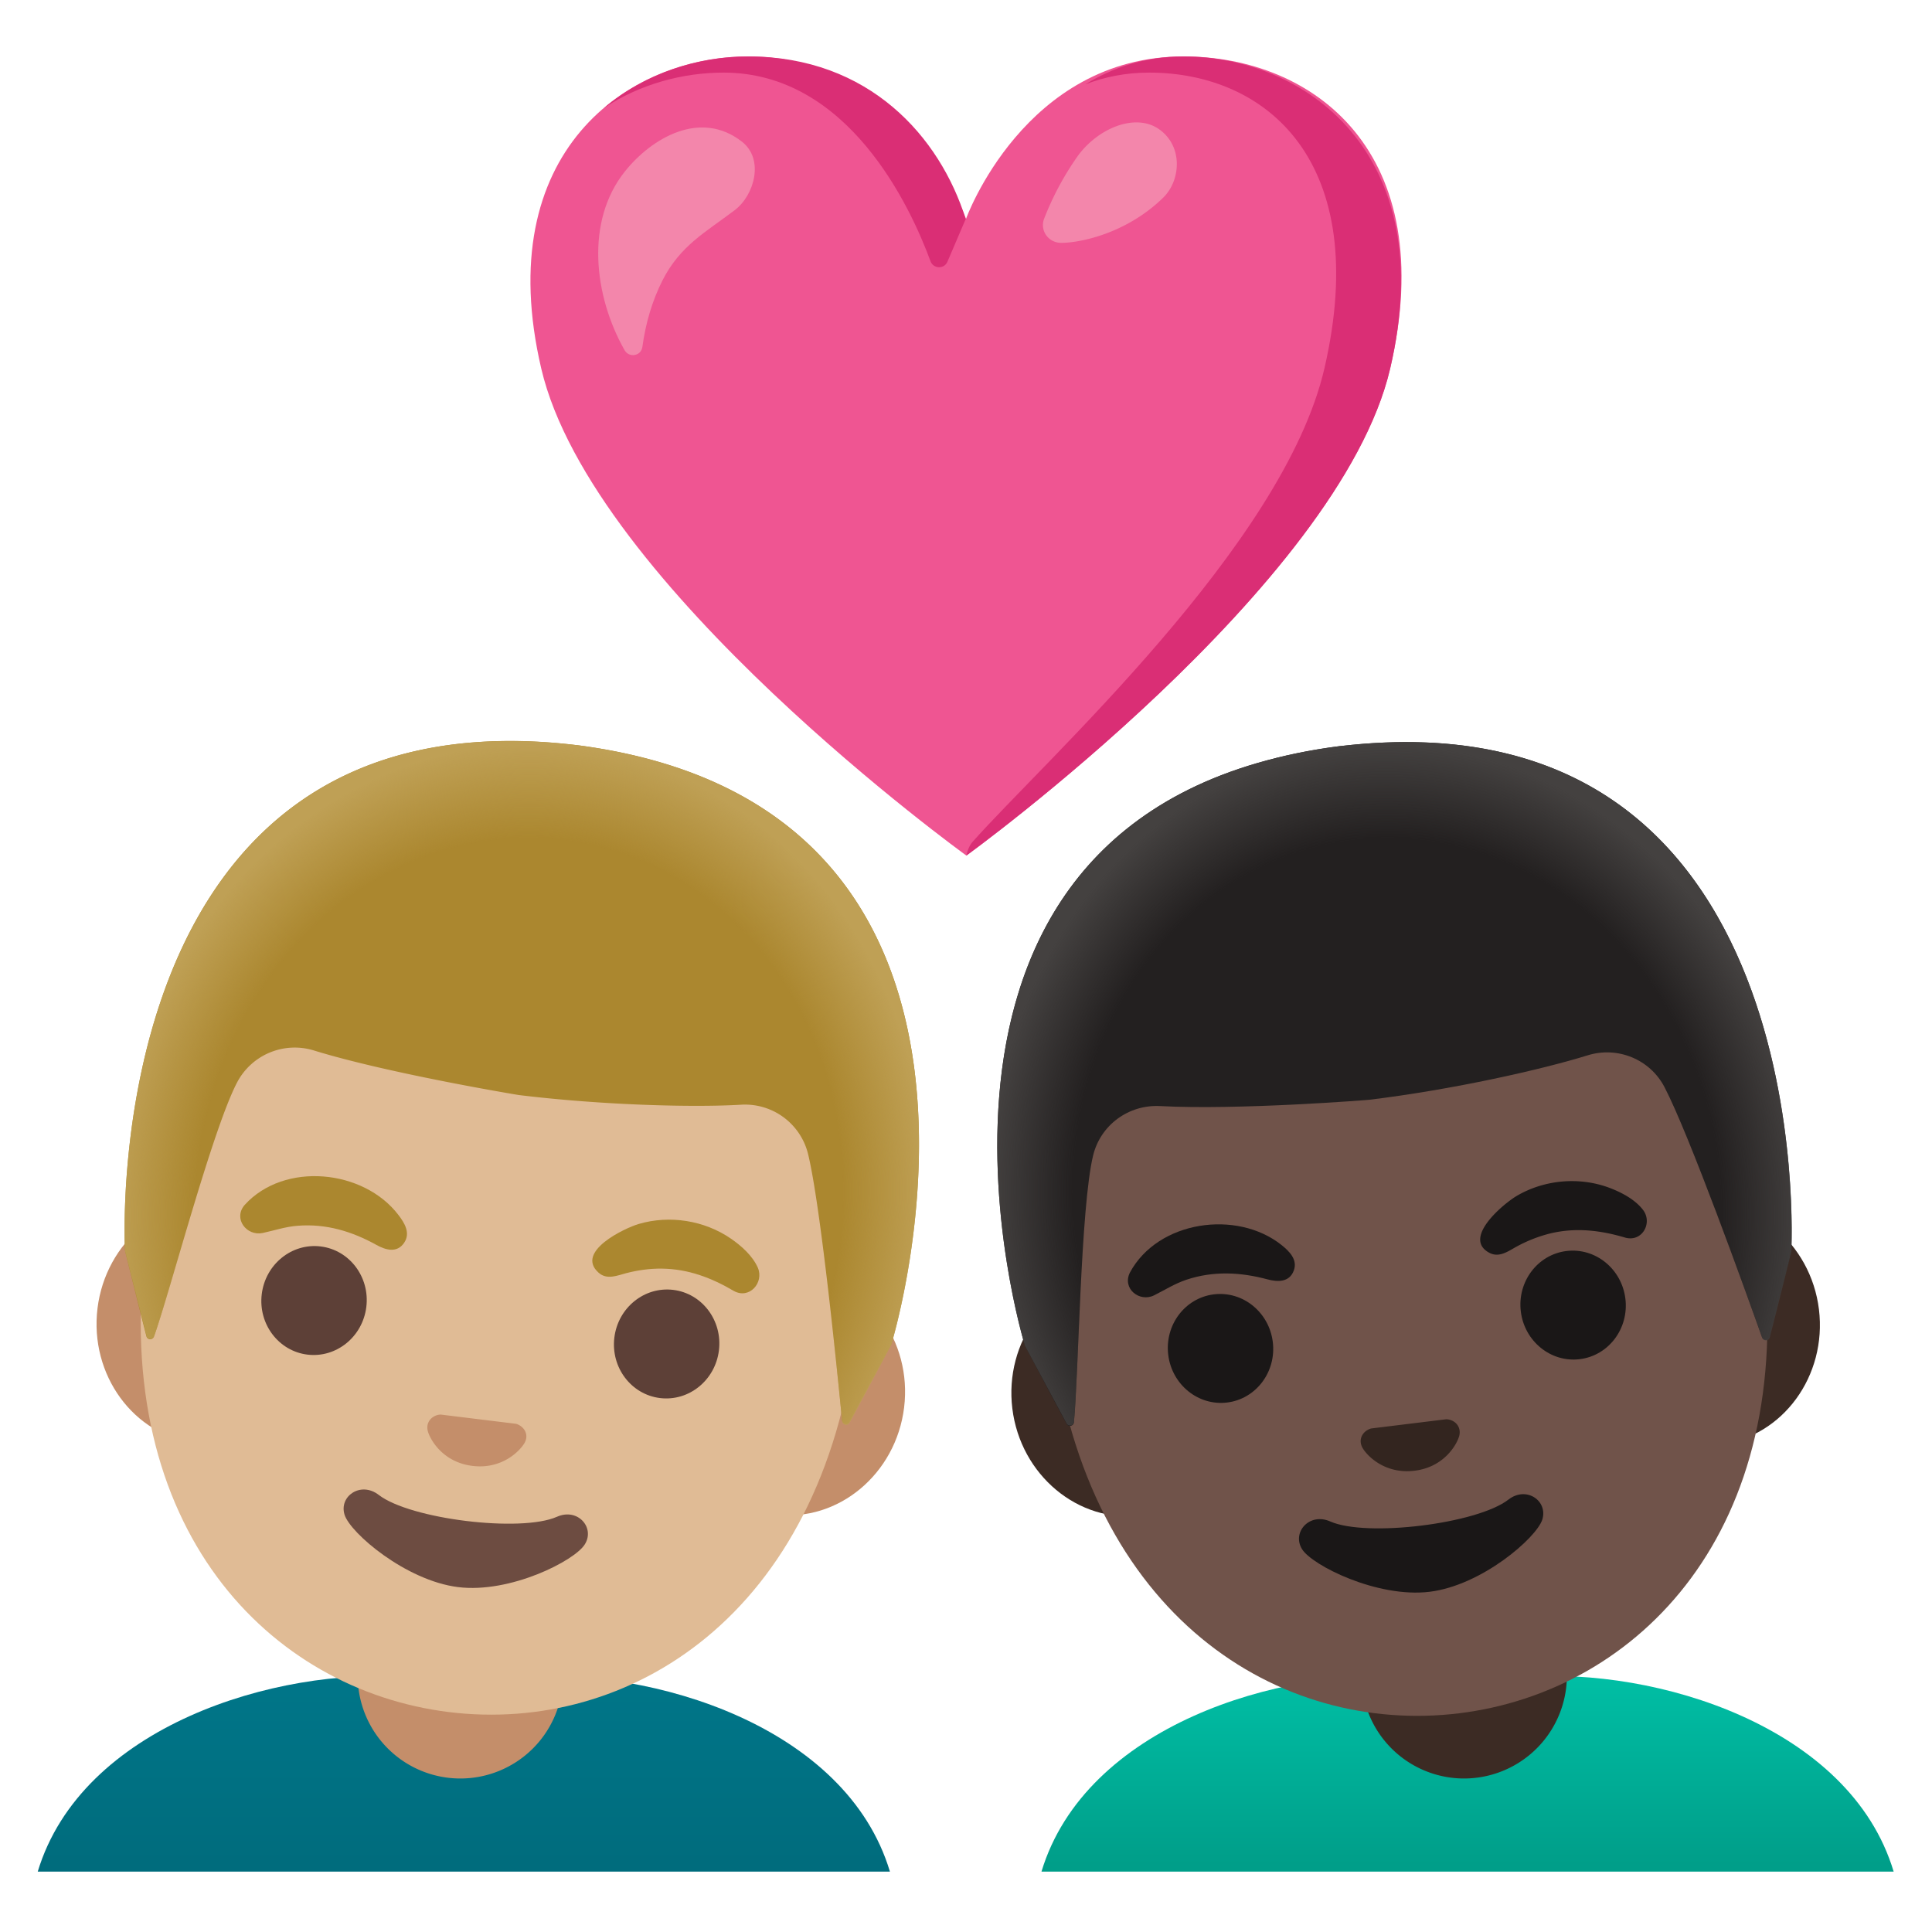 <?xml version="1.0" encoding="utf-8"?><!-- Скачано с сайта svg4.ru / Downloaded from svg4.ru -->
<svg width="800px" height="800px" viewBox="0 0 128 128" xmlns="http://www.w3.org/2000/svg" xmlns:xlink="http://www.w3.org/1999/xlink" aria-hidden="true" role="img" class="iconify iconify--noto" preserveAspectRatio="xMidYMid meet">
<linearGradient id="IconifyId17ecdb2904d178eab6538" gradientUnits="userSpaceOnUse" x1="30.737" y1="123.518" x2="30.737" y2="110.865">
<stop offset="0" stop-color="#006c7d">
</stop>
<stop offset="1" stop-color="#007689">
</stop>
</linearGradient>
<path d="M34.5 111.11h-7.52c-8.7-.66-21.57 3.25-24.48 12.89h56.46c-2.89-9.64-15.77-13.55-24.46-12.89z" fill="url(#IconifyId17ecdb2904d178eab6538)">
</path>
<path d="M30.5 117.83a6.8 6.8 0 0 1-6.8-6.8v-4.54h13.6v4.54a6.8 6.8 0 0 1-6.8 6.8z" fill="#c48e6a">
</path>
<path d="M53.36 84.31l-5.18-.64l-28.03-3.44l-5.18-.64c-4.14-.51-7.97 2.68-8.51 7.09s2.4 8.43 6.54 8.94l5.18.64l28.03 3.44l5.18.64c4.14.51 7.97-2.68 8.51-7.09s-2.4-8.44-6.54-8.94z" fill="#c48e6a">
</path>
<path d="M37.09 53.6C24.87 52.1 11.95 63.78 9.64 82.58c-2.3 18.71 8.23 29.39 20.11 30.85s24.68-6.36 26.97-25.07c2.31-18.8-7.41-33.26-19.63-34.76z" fill="#e0bb95">
</path>
<g fill="#ab872f">
<path d="M16.21 79.83c2.62-2.89 7.89-2.36 10.19.67c.4.52.81 1.19.38 1.83c-.47.71-1.23.49-1.84.15c-1.62-.9-3.34-1.42-5.22-1.27c-.81.06-1.53.31-2.32.48c-1.07.22-1.97-.96-1.19-1.86z">
</path>
<path d="M48.62 85.53c-1.48-.87-3.02-1.46-4.77-1.48c-.8-.01-1.59.1-2.36.3c-.61.16-1.28.46-1.83-.03c-1.57-1.39 1.71-2.95 2.66-3.23c2.04-.6 4.34-.24 6.1.97c.7.48 1.44 1.14 1.79 1.93c.42.99-.56 2.11-1.59 1.54z">
</path>
</g>
<g fill="#5d4037">
<ellipse transform="rotate(-82.998 20.81 86.164)" cx="20.81" cy="86.16" rx="3.61" ry="3.49">
</ellipse>
<ellipse transform="rotate(-82.998 44.17 89.032)" cx="44.16" cy="89.03" rx="3.61" ry="3.49">
</ellipse>
</g>
<path d="M34.4 94.42a.849.849 0 0 0-.22-.09l-4.97-.61c-.08 0-.16.01-.23.03c-.47.13-.78.56-.63 1.09c.15.52.97 2.04 2.96 2.28c1.99.24 3.15-1.03 3.43-1.5c.28-.47.09-.96-.34-1.2z" fill="#c48e6a">
</path>
<path d="M36.9 100.49c-2.4 1.06-9.73.16-11.81-1.45c-1.19-.92-2.65.09-2.26 1.32c.38 1.21 4.06 4.36 7.52 4.79s7.74-1.75 8.4-2.84c.68-1.1-.47-2.43-1.85-1.82z" fill="#6d4c41">
</path>
<g>
<path d="M38.17 49.36h-.01h-.01C6.22 45.61 8.28 82.86 8.28 82.86s.97 3.93 1.42 5.67c.06.25.41.27.5.02c1.06-2.96 3.87-13.71 5.51-16.84a4.312 4.312 0 0 1 5.1-2.11c4.96 1.53 13.55 2.95 13.57 2.95c5.5.67 11.53.83 14.72.64a4.3 4.3 0 0 1 4.44 3.28c.83 3.42 1.94 14.47 2.25 17.64c.03.26.37.33.49.1l2.76-5.13c.01.01 11.02-35.63-20.87-39.72z" fill="#ab872f">
</path>
<radialGradient id="IconifyId17ecdb2904d178eab6539" cx="20.483" cy="143.909" r="26.951" gradientTransform="matrix(.993 .122 -.138 1.12 33.905 -84.04)" gradientUnits="userSpaceOnUse">
<stop offset=".794" stop-color="#bfa055" stop-opacity="0">
</stop>
<stop offset="1" stop-color="#bfa055">
</stop>
</radialGradient>
<path d="M59.05 89.09s11.01-35.64-20.88-39.73h-.01h-.01c-.5-.06-.98-.11-1.46-.15c-.96-.08-1.88-.12-2.78-.12h-.22C6.42 49.18 8.28 82.86 8.28 82.86l1.43 5.65c.06.25.41.27.5.03c1.07-2.99 3.87-13.7 5.5-16.82a4.3 4.3 0 0 1 5.1-2.11c3.06.95 7.95 2.26 13.45 2.94c.02 0 1 .24 1.02.25c.02 0 .04.01.06.01c5.5.67 10.56.58 13.76.4a4.3 4.3 0 0 1 4.44 3.28c.83 3.44 1.95 14.57 2.26 17.68c.02.26.36.32.49.1c.86-1.58 2.76-5.18 2.76-5.18z" fill="url(#IconifyId17ecdb2904d178eab6539)">
</path>
</g>
<g>
<path d="M78.41 3.74C67.87 3.74 64 14.5 64 14.5S60.18 3.74 49.57 3.74c-7.97 0-17.07 6.32-13.71 20.68c3.36 14.36 28.16 32.26 28.16 32.26s24.72-17.9 28.08-32.26c3.36-14.36-5.08-20.68-13.69-20.68z" fill="#ef5592">
</path>
<g fill="#da2e75">
<path d="M47.94 4.81c8.27 0 12.38 8.89 13.71 12.5c.19.51.91.53 1.12.03l1.21-2.83c-1.71-5.45-6.4-10.77-14.41-10.77c-3.32 0-6.82 1.1-9.55 3.41c2.4-1.59 5.23-2.34 7.92-2.34z">
</path>
<path d="M78.41 3.74c-2.55 0-4.7.74-6.51 1.85c1.27-.49 2.68-.78 4.23-.78c7.8 0 14.77 5.91 11.62 19.58c-2.7 11.73-18.5 25.96-23.32 31.39c-.31.35-.41.91-.41.91s24.72-17.9 28.08-32.26c3.36-14.37-5.72-20.69-13.69-20.69z">
</path>
</g>
<path d="M41.4 11.36c1.8-2.25 5.03-4.11 7.76-1.97c1.48 1.16.83 3.54-.49 4.54c-1.93 1.46-3.6 2.34-4.77 4.63c-.7 1.38-1.13 2.88-1.34 4.42c-.08.61-.88.75-1.18.22c-2.04-3.6-2.61-8.55.02-11.84z" fill="#f386ab">
</path>
<path d="M70.31 16.09c-.85 0-1.44-.82-1.13-1.61a19.31 19.31 0 0 1 2.2-4.11c1.32-1.85 3.82-2.92 5.41-1.81c1.63 1.15 1.42 3.43.27 4.54c-2.45 2.39-5.53 2.99-6.75 2.99z" fill="#f386ab">
</path>
</g>
<g>
<linearGradient id="IconifyId17ecdb2904d178eab6540" gradientUnits="userSpaceOnUse" x1="97.236" y1="123.518" x2="97.236" y2="110.865">
<stop offset="0" stop-color="#009e89">
</stop>
<stop offset="1" stop-color="#00bfa5">
</stop>
</linearGradient>
<path d="M101 111.11h-7.52c-8.7-.66-21.57 3.25-24.48 12.89h56.46c-2.89-9.64-15.77-13.55-24.46-12.89z" fill="url(#IconifyId17ecdb2904d178eab6540)">
</path>
<path d="M97 117.83a6.8 6.8 0 0 1-6.8-6.8v-4.54h13.61v4.54a6.816 6.816 0 0 1-6.81 6.8z" fill="#3c2b24">
</path>
<path d="M112 79.66l-5.18.64l-28.03 3.44l-5.18.64c-4.14.51-7.08 4.53-6.54 8.94c.54 4.41 4.37 7.6 8.51 7.09l5.18-.64l28.03-3.44l5.18-.64c4.14-.51 7.08-4.53 6.54-8.94c-.54-4.4-4.37-7.59-8.51-7.09z" fill="#3c2b24">
</path>
<path d="M89.33 53.67c-12.22 1.5-21.94 15.96-19.63 34.77c2.3 18.71 15.09 26.52 26.97 25.07c11.88-1.46 22.4-12.14 20.11-30.85c-2.31-18.81-15.23-30.49-27.45-28.99z" fill="#70534a">
</path>
<g fill="#1a1717">
<path d="M74.86 84.31c1.85-3.44 7.08-4.19 10.05-1.82c.51.41 1.07.96.81 1.68c-.29.8-1.08.77-1.75.59c-1.79-.48-3.59-.57-5.38.03c-.77.26-1.41.67-2.13 1.03c-.97.48-2.13-.45-1.6-1.51z">
</path>
<path d="M107.69 82c-1.65-.49-3.28-.69-4.99-.28a9.4 9.4 0 0 0-2.22.87c-.55.3-1.14.75-1.79.42c-1.86-.97.95-3.28 1.8-3.78c1.84-1.08 4.16-1.28 6.15-.53c.79.3 1.67.76 2.2 1.44c.67.84-.01 2.16-1.15 1.86z">
</path>
</g>
<g fill="#1a1717">
<ellipse transform="rotate(-7.002 80.837 89.317)" cx="80.86" cy="89.34" rx="3.49" ry="3.61">
</ellipse>
<ellipse transform="rotate(-7.002 104.188 86.45)" cx="104.22" cy="86.47" rx="3.49" ry="3.61">
</ellipse>
</g>
<path d="M96.04 94.06a.97.97 0 0 0-.23-.03l-4.97.61c-.07.02-.15.05-.22.09c-.43.24-.62.73-.34 1.21c.27.47 1.43 1.74 3.43 1.5c1.99-.24 2.81-1.76 2.96-2.28c.15-.53-.15-.97-.63-1.1z" fill="#33251f">
</path>
<path d="M99.94 99.35c-2.07 1.61-9.41 2.51-11.81 1.45c-1.38-.61-2.55.72-1.87 1.83c.66 1.08 4.99 3.25 8.45 2.83c3.46-.42 7.08-3.57 7.47-4.78c.39-1.24-1.05-2.25-2.24-1.33z" fill="#1a1717">
</path>
<g>
<path d="M88.81 49.43h-.01h-.01c-31.89 4.1-20.88 39.74-20.88 39.74s1.89 3.58 2.75 5.16c.12.23.47.16.49-.1c.31-3.13.44-14.24 1.27-17.67c.49-2.03 2.36-3.39 4.44-3.28c5.19.28 13.86-.41 13.88-.42c5.5-.67 11.38-1.99 14.44-2.94c1.99-.62 4.14.26 5.1 2.11c1.63 3.12 5.39 13.57 6.46 16.57c.09.25.44.23.5-.03l1.43-5.64c.01 0 2.07-37.24-29.86-33.5z" fill="#232020">
</path>
<radialGradient id="IconifyId17ecdb2904d178eab6541" cx="117.789" cy="8.938" r="26.951" gradientTransform="matrix(.993 -.122 .138 1.12 -25.63 84.027)" gradientUnits="userSpaceOnUse">
<stop offset=".794" stop-color="#444140" stop-opacity="0">
</stop>
<stop offset="1" stop-color="#444140">
</stop>
</radialGradient>
<path d="M118.68 82.93s2.06-37.25-29.87-33.5h-.01h-.01c-.5.06-.98.13-1.46.21a34.325 34.325 0 0 0-2.75.57c-.06.02-.12.03-.18.05c-26.45 6.68-16.49 38.91-16.49 38.91l2.75 5.13c.12.23.46.16.49-.1c.31-3.16.44-14.22 1.27-17.65a4.3 4.3 0 0 1 4.44-3.28c3.2.18 8.26.27 13.76-.4l1.05-.01c.02 0 .04 0 .06-.01c5.5-.67 10.39-1.99 13.45-2.94c1.99-.62 4.14.26 5.1 2.11c1.64 3.14 5.42 13.66 6.47 16.61c.09.24.43.23.5-.02c.45-1.73 1.43-5.68 1.43-5.68z" fill="url(#IconifyId17ecdb2904d178eab6541)">
</path>
</g>
</g>
</svg>